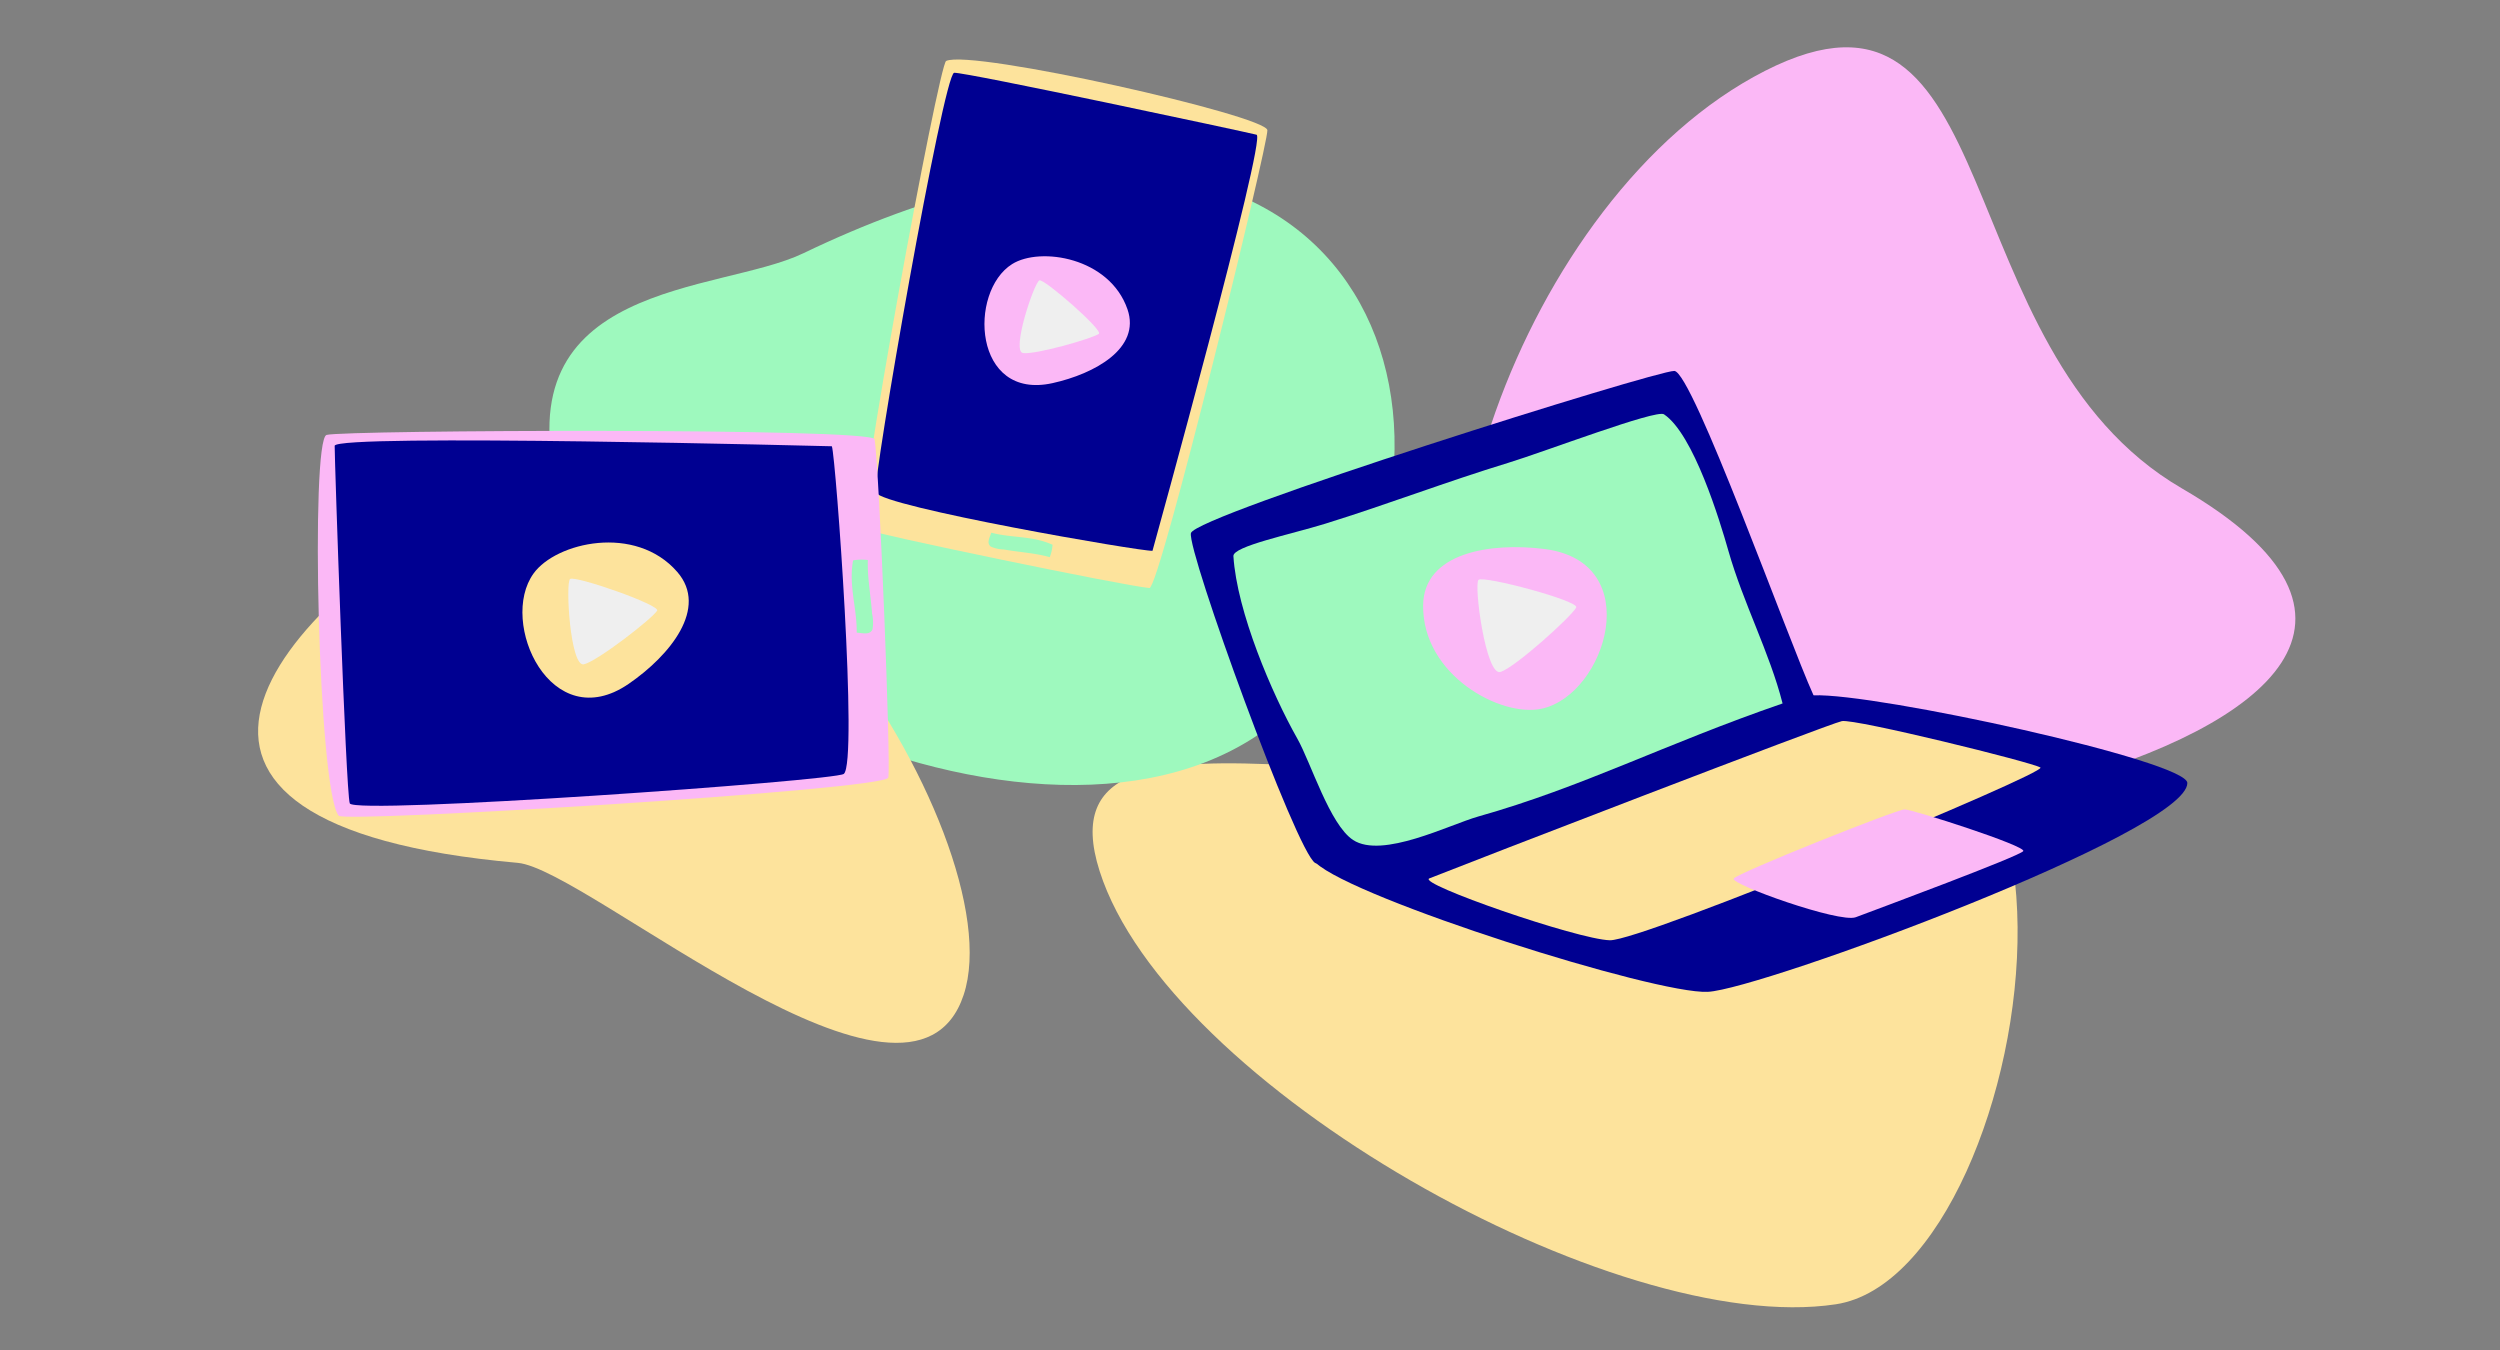 <?xml version="1.0" encoding="UTF-8"?> <svg xmlns="http://www.w3.org/2000/svg" xmlns:xlink="http://www.w3.org/1999/xlink" width="287" height="155" viewBox="0 0 287 155"><rect x="0" y="0" width="287" height="155" fill="#808080" stroke="none"/><defs><clipPath id="a"><rect width="287" height="155" transform="translate(16 1997)" fill="#fff" stroke="#707070" stroke-width="1"></rect></clipPath></defs><g transform="translate(-16 -1997)" clip-path="url(#a)"><g transform="translate(162.287 220)"><path d="M95.581,69.068C71.778,78.493,15.2,61.837,2.015,39.63S43.763,27.364,67.2,8.384C110.8-26.927,118.061,60.167,95.581,69.068Z" transform="matrix(0.974, 0.225, -0.225, 0.974, -13.095, 1837.955)" fill="#fde39c"></path><g transform="translate(-90.54 1781)"><path d="M23.551,19.639C15.4,26.645-8.982,31.536,3.482,53.364s80.651,31.4,90.837-5.132S73.1-22.955,23.551,19.639Z" transform="matrix(0.966, 0.259, -0.259, 0.966, 18.819, 0)" fill="#9ef9be"></path></g><g transform="translate(1.108 1791.893) rotate(106)"><path d="M3.1,39.453C.965,37.02-1.012,2.361.576,1.811,2.132,1.271,54.609-.805,54.831.339c.569,2.929,2.759,32.2,2.524,33.437S3.714,40.154,3.1,39.453Z" transform="translate(0 0)" fill="#fde39c"></path><path d="M2.734,37.012C2.3,35.86.029,2.913,0,1.682S49.209,0,49.209,0c.434,1.152,3.7,31.229,2.313,32.385C50.667,33.1,3.167,38.163,2.734,37.012Z" transform="translate(1.417 1.18)" fill="#000091"></path><path d="M.98,3.321c2.114-3.146,9.9-5.262,14.211-.641,3.232,3.467-.428,8.288-4.411,11.237C3.265,19.481-2.348,8.273.98,3.321Z" transform="translate(20.001 26.25) rotate(-82)" fill="#fbb8f6"></path><path d="M8.858,2.875C9.192,2.3.588-.358.131.041S.456,8.8,1.8,8.433,8.385,3.69,8.858,2.875Z" transform="translate(24.298 22.335) rotate(-82)" fill="#efefef"></path><path d="M.092.111A4.648,4.648,0,0,1,1.547.028c0,1.72.426,3.559.6,5.282a4.085,4.085,0,0,1,.1,1.563c-.249.58-.874.412-1.553.377C.656,4.865-.293,2.589.092.111Z" transform="translate(53.032 12.29)" fill="#9ef9be"></path></g><path d="M78.283,92.112c-19.5,12.57-65.835-9.643-76.633-39.26S35.843,36.493,55.038,11.181C90.75-35.911,96.694,80.241,78.283,92.112Z" transform="translate(108.571 1777.068) rotate(83)" fill="#fbb8f6"></path><g transform="translate(-9.581 1819.583)"><path d="M1013.965,825.419c-2.911-6.4-13.911-37.188-15.983-37.241S942.939,804.753,942.49,806.8s12.131,36.7,14.276,37.873S1015.445,828.675,1013.965,825.419Z" transform="translate(-942.478 -788.178)" fill="#000091"></path><path d="M990.961,933.219c4.44,4.144,38.927,15.088,44.989,14.8S1091,929.668,1091,924.044c0-2.529-35.814-10.359-42.918-10.063C1041.847,914.24,989.879,932.209,990.961,933.219Z" transform="translate(-976.599 -876.739)" fill="#000091"></path><path d="M1022.043,838.077c-1.478-5.821-4.528-11.559-6.216-17.507-.977-3.443-4-13.418-7.4-15.687-.888-.592-13.745,4.31-17.86,5.565-7.051,2.15-13.949,4.8-21.016,6.991-3.99,1.234-10.625,2.593-10.553,3.723.4,6.386,4.43,15.814,7.342,20.958,1.545,2.729,3.721,9.881,6.4,11.633,3.342,2.185,11.039-1.754,14.376-2.7C999.177,847.649,1008.428,842.769,1022.043,838.077Z" transform="translate(-954.109 -799.904)" fill="#9ef9be"></path><path d="M1034.8,942.025c4.3-1.721,45.877-17.759,47.357-18.055s21.9,4.736,22.791,5.328-45.724,19.925-49.429,19.831S1033.32,942.617,1034.8,942.025Z" transform="translate(-1007.415 -883.769)" fill="#fde39c"></path><path d="M1167.023,970.625c2.493-.935,18.843-7.009,19.231-7.591s-12.691-4.787-13.626-4.787-19.2,7.3-19.618,7.941S1165.154,971.326,1167.023,970.625Z" transform="translate(-1090.689 -907.91)" fill="#fbb8f6"></path><path d="M1046.207,875.066c-4.7,1.039-13.719-3.844-13.628-11.87.068-6.022,7.661-7.245,13.908-6.464C1058.274,858.206,1053.608,873.432,1046.207,875.066Z" transform="translate(-1005.91 -836.293)" fill="#fbb8f6"></path><path d="M1064.985,872.235c.4-.748-10.656-3.7-11.217-3.172s.841,11.1,2.524,10.573S1064.424,873.293,1064.985,872.235Z" transform="translate(-1020.74 -845.078)" fill="#efefef"></path></g><g transform="matrix(0.999, 0.035, -0.035, 0.999, -120.429, 1817.934)"><path d="M47.154,13.962c-6,5.394-55.193,10.3-46.017,27.108S72.955,69.029,80.454,40.9,83.634-18.836,47.154,13.962Z" transform="translate(59.078 100.148) rotate(-135)" fill="#fde39c"></path><g transform="translate(11.275 6.487)"><path d="M3.594,45.756C1.119,42.934-1.173,2.738.668,2.1,2.473,1.474,63.332-.934,63.59.393c.66,3.4,3.2,37.349,2.927,38.778S4.307,46.568,3.594,45.756Z" transform="translate(0 0)" fill="#fbb8f6"></path><path d="M3.171,42.924C2.668,41.588.034,3.378,0,1.951S57.069,0,57.069,0c.5,1.336,4.294,36.217,2.683,37.559C58.761,38.384,3.673,44.26,3.171,42.924Z" transform="translate(1.643 1.368)" fill="#000091"></path><path d="M1.137,3.852C3.589.2,12.622-2.251,17.618,3.108c3.749,4.021-.5,9.612-5.116,13.032C3.787,22.593-2.723,9.594,1.137,3.852Z" transform="translate(23.854 13.306)" fill="#fde39c"></path><path d="M10.273,3.335C10.661,2.667.682-.415.152.047S.529,10.2,2.083,9.781,9.724,4.279,10.273,3.335Z" transform="translate(29.044 17.61)" fill="#efefef"></path><path d="M.106.129a5.391,5.391,0,0,1,1.687-.1c0,2,.494,4.127.7,6.126a4.737,4.737,0,0,1,.114,1.813c-.288.672-1.014.478-1.8.437C.76,5.643-.34,3,.106.129Z" transform="translate(61.503 14.253)" fill="#9ef9be"></path></g></g></g></g></svg> 